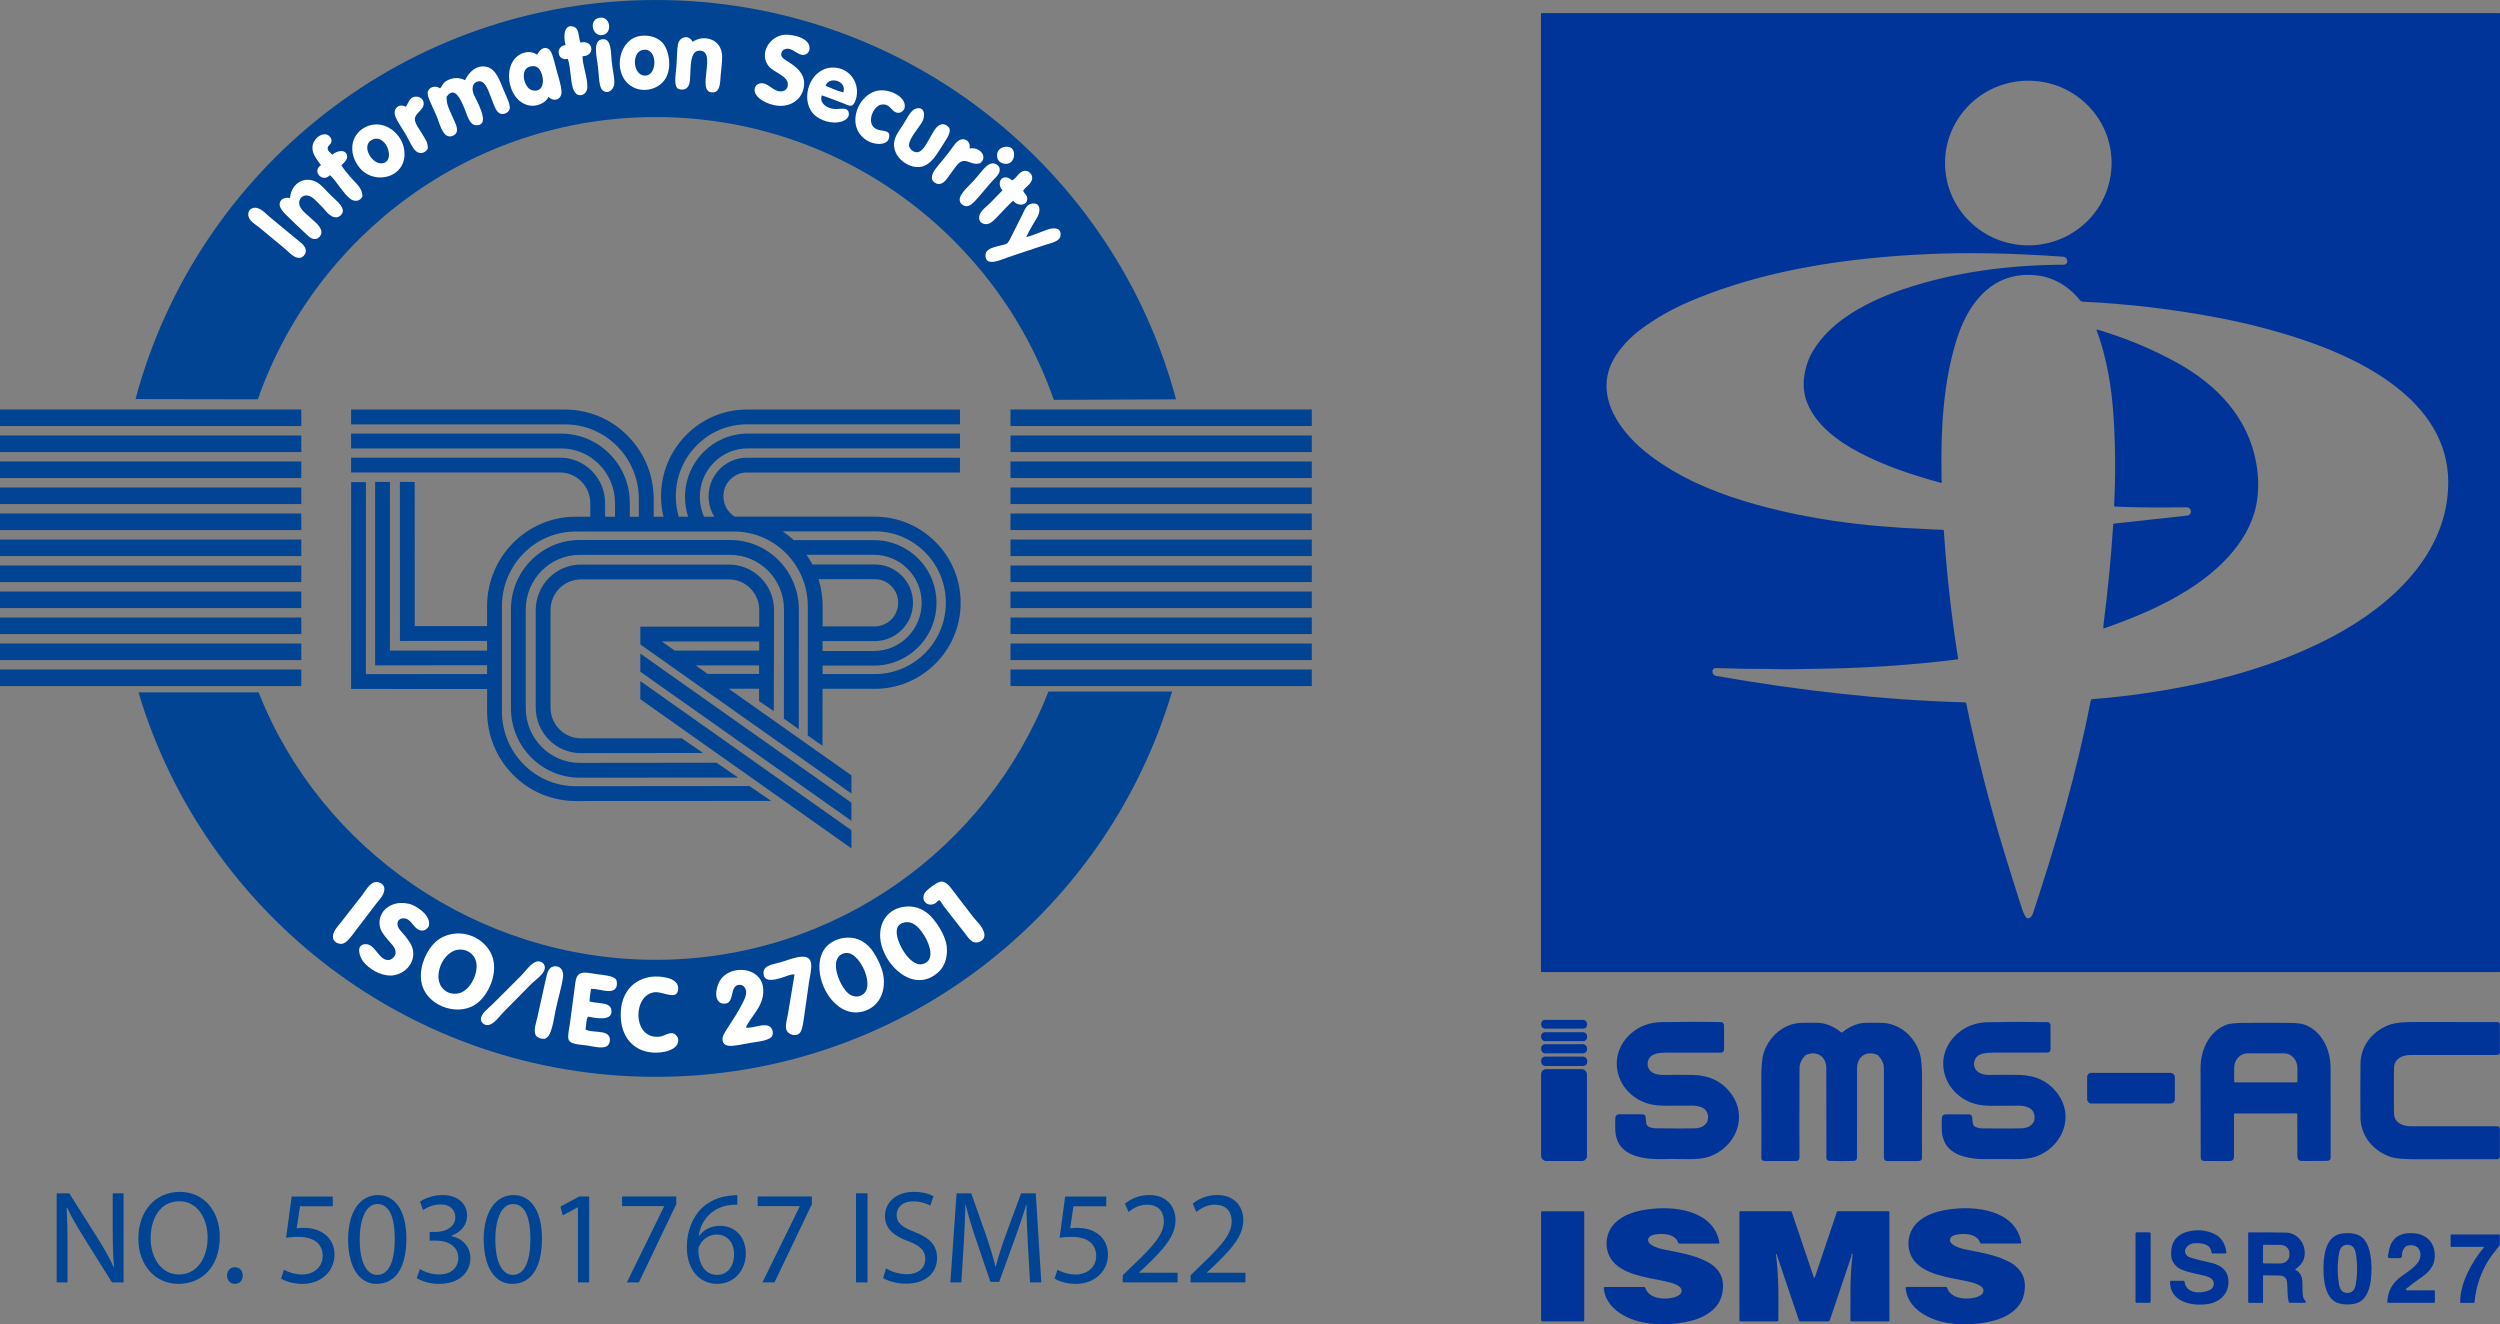 <?xml version="1.0" encoding="UTF-8"?>
<svg id="Layer_2" data-name="Layer 2" xmlns="http://www.w3.org/2000/svg" viewBox="0 0 1191.61 631.25">
  <rect x="0" y="0" width="1191.61" height="631.25" fill="#808080" stroke="none"/>
  <defs>
    <style>
      .cls-1 {
        fill: #fff;
        fill-rule: evenodd;
      }

      .cls-2 {
        fill: #004493;
      }

      .cls-3 {
        fill: #003499;
      }
    </style>
  </defs>
  <g id="Layer_1-2" data-name="Layer 1">
    <g>
      <path class="cls-2" d="M123.3,330.05c29.31,74.62,104.23,127.44,189.25,127.44s157.99-53.04,187.18-127.89l58.93.03c-31.45,106.17-129.74,183.64-246.11,183.64s-214.93-77.29-246.53-183.23h57.28s0,0,0,0Z"/>
      <path class="cls-2" d="M122.91,190.32c27.4-78.34,101.96-134.53,189.64-134.53s162.43,56.32,189.73,134.8l58.26-.26C531.31,80.73,431.37,0,312.55,0S93.86,80.68,64.59,190.22l58.32.1"/>
    </g>
    <g>
      <g>
        <rect class="cls-2" x="481.65" y="195.18" width="143.6" height="7.89"/>
        <rect class="cls-2" x="481.65" y="207.58" width="143.6" height="7.89"/>
        <rect class="cls-2" x="481.65" y="219.97" width="143.6" height="7.89"/>
        <rect class="cls-2" x="481.65" y="232.37" width="143.6" height="7.88"/>
        <rect class="cls-2" x="481.65" y="244.76" width="143.6" height="7.89"/>
        <rect class="cls-2" x="481.65" y="257.16" width="143.6" height="7.89"/>
        <rect class="cls-2" x="481.65" y="269.55" width="143.6" height="7.89"/>
        <rect class="cls-2" x="481.65" y="281.95" width="143.6" height="7.89"/>
        <rect class="cls-2" x="481.65" y="294.34" width="143.6" height="7.88"/>
        <rect class="cls-2" x="481.65" y="306.73" width="143.6" height="7.89"/>
        <rect class="cls-2" x="481.65" y="319.13" width="143.6" height="7.88"/>
      </g>
      <g>
        <rect class="cls-2" y="195.18" width="143.61" height="7.89"/>
        <rect class="cls-2" y="207.58" width="143.61" height="7.89"/>
        <rect class="cls-2" y="219.97" width="143.61" height="7.89"/>
        <rect class="cls-2" y="232.37" width="143.61" height="7.88"/>
        <rect class="cls-2" y="244.76" width="143.61" height="7.89"/>
        <rect class="cls-2" y="257.16" width="143.61" height="7.89"/>
        <rect class="cls-2" y="269.55" width="143.61" height="7.89"/>
        <rect class="cls-2" y="281.95" width="143.61" height="7.89"/>
        <rect class="cls-2" y="294.34" width="143.61" height="7.88"/>
        <rect class="cls-2" y="306.73" width="143.61" height="7.89"/>
        <rect class="cls-2" y="319.13" width="143.61" height="7.88"/>
      </g>
    </g>
    <polygon class="cls-2" points="405.82 404.37 405.82 395.72 305.2 324.63 305.2 333.27 405.82 404.37"/>
    <path class="cls-2" d="M351.83,370.63l-10.33-7.09-65.19.07c-14.16,0-25.71-11.63-25.71-26.05v-47.06c0-14.41,11.55-26.03,25.71-26.03h71.7c14.13,0,25.69,11.63,25.69,26.03l-.06,52.02,7.1,5.07.03-57.09c0-18.24-14.65-33.11-32.76-33.11h-71.7c-18.14,0-32.77,14.87-32.77,33.11v47.06c0,18.25,14.63,33.11,32.77,33.11l75.52-.04Z"/>
    <polygon class="cls-2" points="405.82 391.24 405.82 382.59 305.2 311.52 305.2 320.16 405.82 391.24"/>
    <path class="cls-2" d="M361.87,298.68l.03-7.85c0-8.14-6.52-14.66-14.45-14.66h-70.6c-7.94,0-14.45,6.52-14.45,14.66v46.42c0,8.13,6.51,14.66,14.45,14.66h48.1s10.16,6.99,10.16,6.99l-58.26.07c-11.92,0-21.5-9.77-21.5-21.72v-46.42c0-11.96,9.58-21.72,21.5-21.72h70.6c11.92,0,21.51,9.76,21.51,21.72l-.14,48.1-7.01-4.73v-5.92s-14.49,0-14.49,0l58.51,41.3v8.65l-100.62-71.05v-8.5h0s.19,0,.19,0h.02s56.46,0,56.46,0M361.84,317.16h-30.27l5.78,4.08v-.02h24.47v-4.06M361.86,305.75h-46.44l6.17,4.35h40.28v-4.35h0Z"/>
    <path class="cls-2" d="M457.88,287.28c0,11.04-4.3,21.4-12.15,29.17-7.69,7.65-17.93,11.87-28.76,11.87h-24.91l-.03,27.16-7.01-4.9.02-61.59c0-19.73-15.79-35.65-35.2-35.65h-75.4c-19.4,0-35.2,15.92-35.2,35.65v50.11c0,19.72,15.81,35.65,35.2,35.65l82.81-.08,10.34,7.09-93.15.05c-23.38,0-42.26-19.16-42.26-42.71v-10.68l-61.3-.04h-3.53v-3.54l.02-95.05h7.06l-.02,91.53,57.76-.04v-4.21l-49.83.07h-3.53v-87.45h7.06v80.4l46.3.05v-4.64h-38s-3.53.01-3.53.01v-3.52l-.03-72.3h7.05s.03,68.76.03,68.76l34.48-.02v-9.43c0-23.55,18.87-42.72,42.26-42.72h6.93v-6.42c0-3.96-1.52-7.66-4.3-10.44-2.72-2.72-6.31-4.22-10.15-4.22h-99.56v-7.06h99.56c5.71,0,11.08,2.24,15.14,6.29,4.11,4.11,6.37,9.6,6.37,15.44v6.42h4.73v-6.51c0-7.03-2.72-13.6-7.65-18.54-4.84-4.84-11.25-7.5-18.05-7.5h-100.11v-7.06h100.11c8.68,0,16.86,3.4,23.04,9.57,6.27,6.27,9.72,14.63,9.72,23.53v6.51h4.3v-8.36c0-9.62-3.73-18.64-10.47-25.38-6.62-6.63-15.41-10.28-24.73-10.28h-101.96v-7.06h101.96c11.2,0,21.76,4.38,29.72,12.35,8.09,8.08,12.55,18.86,12.55,30.37v8.36h4.66c-.76-3.17-1.16-6.42-1.16-9.73,0-22.8,18.35-41.36,40.9-41.36h101.59v7.06h-101.59c-8.95,0-17.39,3.51-23.77,9.89-6.51,6.49-10.09,15.16-10.09,24.41,0,3.33.49,6.58,1.42,9.73h4.47c-.98-3.05-1.5-6.24-1.5-9.46,0-16.63,13.39-30.16,29.84-30.16h101.22v7.06h-101.22c-6.03,0-11.7,2.37-16,6.65-4.38,4.38-6.78,10.21-6.78,16.44,0,3.26.68,6.5,1.99,9.46h4.94c-1.78-2.87-2.76-6.23-2.76-9.72,0-10.15,8.17-18.4,18.22-18.4h101.6v7.05h-101.6c-2.95,0-5.74,1.16-7.83,3.26-2.16,2.16-3.33,5.03-3.33,8.1,0,3.98,2.08,7.65,5.43,9.7h66.73c10.83,0,21.06,4.21,28.76,11.86,7.84,7.77,12.15,18.13,12.15,29.17M387.22,269.05h29.73c4.84,0,9.39,1.88,12.84,5.29,3.46,3.45,5.38,8.06,5.38,12.96s-1.92,9.52-5.38,12.97c-3.45,3.41-8,5.29-12.84,5.29h-24.87v4.72h24.45c12.57,0,22.77-10.27,22.77-22.92,0-6.17-2.4-11.97-6.76-16.31-4.3-4.26-9.97-6.6-16.01-6.6h-32.1c1.02,1.47,1.95,2.99,2.79,4.59M392.1,288.99v9.57s24.85,0,24.85,0c6.16,0,11.17-5.06,11.17-11.26,0-3.05-1.18-5.88-3.33-8.01-2.1-2.09-4.89-3.23-7.83-3.23h-26.83c1.28,4.08,1.98,8.43,1.98,12.93M450.83,287.28c0-9.17-3.59-17.77-10.07-24.21-6.37-6.33-14.83-9.82-23.79-9.82h-43.99c1.91,1.26,3.71,2.66,5.38,4.2h38.17c7.91,0,15.38,3.08,20.99,8.64,5.71,5.66,8.85,13.23,8.85,21.26s-3.14,15.6-8.85,21.26c-5.61,5.58-13.07,8.65-20.99,8.65h-24.46v4.03s24.9,0,24.9,0c18.68,0,33.86-15.26,33.86-34.02Z"/>
    <g>
      <path class="cls-1" d="M285.58,8.48c5.26-1.04,6.48,6.85,2.11,8.1-5.3,1.52-7.36-7.06-2.11-8.1Z"/>
      <path class="cls-1" d="M276.6,20.28c6.52-1.54,7.1,6.61,1.06,6.51-.06,4.19,2.45,10.24,2.29,14.79-.08,2.3-1.89,4.65-4.75,3.52-.79-.31-1.81-1.99-2.11-2.99-1.31-4.33-1.02-10.06-2.46-14.08-5.26,1.33-5.92-6.31-1.06-6.51-1.16-4.15-.78-10.72,4.23-8.63,2.27.95,1.9,4.73,2.82,7.39Z"/>
      <path class="cls-1" d="M373.78,16.58c3.72-.37,13.33,1.53,11.97,7.39-.22.95-1.27,1.93-2.11,2.11-3.51.78-5.94-3.91-9.51-2.64-.93.33-1.83,1.09-1.76,2.64.07,1.64,2.29,2.63,3.87,3.7,3.16,2.13,7.17,5.06,7.04,10.21-.17,6.63-5.64,11.1-12.68,10.39-4.5-.46-11.01-3.52-10.92-7.57.04-1.66,1.06-2.65,2.29-2.99,4.08-1.13,6.49,4.32,10.74,3.7,1.36-.2,2.81-1.07,2.82-3.34,0-3.98-6.57-5.61-8.98-8.45-4.95-5.84.06-14.44,7.22-15.14Z"/>
      <path class="cls-1" d="M305.29,17.11c4.41-.59,8.15.83,10.39,3.17,3.07,3.21,4.8,11.6,1.58,17.08-3.37,5.74-12.29,7.56-17.78,2.64-7.49-6.7-4.18-21.56,5.81-22.89ZM308.29,35.95c5.17-.97,5.05-13.54-1.94-12.15-5.83,1.16-4.55,13.37,1.94,12.15Z"/>
      <path class="cls-1" d="M330.12,19.93c5.47-3.72,13.9-1.31,14.08,6.87.07,2.96-.45,5.9-.7,9.15-.26,3.34-.16,7.96-3.7,8.1-8.64.35,2.65-20.51-6.69-19.89-5.3.35-3.39,11.83-4.58,15.85-.59,2-2.16,3.25-5.11,2.46-2.33-1.25-1.45-6.05-1.06-10.39.38-4.2.24-8.53.88-11.27.79-3.39,5.24-4.4,6.87-.88Z"/>
      <path class="cls-1" d="M287.51,18.69c3.97-.09,3.62,6.23,4.05,10.56.41,4.12,1.47,7.96,1.23,10.74-.22,2.64-3.02,5.32-5.63,2.99-1.72-1.54-1.67-7.1-2.11-10.92-.59-5.1-2.88-13.26,2.46-13.38Z"/>
      <path class="cls-1" d="M261.46,46.16c-1.06,2.62-5.06,4.51-8.27,4.23-11.95-1.05-14.86-22.4-2.99-25.35,1.94-.48,4.11-.17,5.81,1.06.96-1.81,3.06-4.66,5.81-2.46,1.41,1.12,2.3,5.47,3.34,9.33,1.18,4.38,2.2,7.36,2.47,10.21.41,4.51-3.8,5.54-6.16,2.99ZM253.53,42.99c7.2,1.98,6-9.18,2.29-11.09-.66-.34-1.31-.43-2.29-.35-6.29.52-3.9,10.37,0,11.44Z"/>
      <path class="cls-1" d="M212.86,46.16c-.14,3.63,1.36,6.08,2.82,9.51.97,2.27,2.77,5.24,1.94,7.39-.45,1.15-2,2.07-3.52,1.94-3.32-.3-4.68-6.55-5.99-9.68-.71-1.71-1.64-3.52-2.46-5.46-.71-1.66-2.05-4.19-1.76-5.99.38-2.38,3.74-3.36,5.81-1.76.98-.75,1.09-1.91,2.11-2.82,2.43-2.15,6.67-2.83,9.86-1.06,1.67-3.61,5.33-7.57,10.39-6.34,4.44,1.08,6.21,6.71,8.1,11.27.98,2.35,3.09,6.38,2.82,8.45-.24,1.83-2.33,3.05-4.23,2.64-2.46-.53-3.53-4.98-4.75-7.92-1.05-2.53-2.4-7.26-5.11-7.57-1.5-.17-3.16.75-3.52,2.46-.64,3.07,1.47,5.48,2.64,8.27,1.29,3.06,4.73,10.35-1.06,10.21-3.22-.07-4.23-4.85-5.46-7.75-1.37-3.25-4.59-11.73-8.63-5.81Z"/>
      <path class="cls-1" d="M391.74,45.45c-1.43,3.59,2.38,6.32,6.16,6.51,2.65.13,6.46-1.17,6.69,2.11.21,3.01-3.5,4.03-5.11,4.23-5.18.64-9.99-1.93-11.97-4.23-6.15-7.11-1.53-21.07,8.63-21.83,7.91-.59,13.49,6.26,12.15,13.73-.25,1.39-1.1,4.11-2.46,4.4-1.15.25-3.27-.9-3.7-1.06-3.6-1.34-6.68-2.62-10.39-3.87ZM393.5,40.88c2.74,1.13,5.36,2.39,8.45,3.17,1.9-5.72-6.94-7.85-8.45-3.17Z"/>
      <path class="cls-1" d="M418.67,43.17c5.55-.85,13.59,3.1,12.5,8.27-.24,1.15-1.55,2.18-2.47,2.29-3.94.48-3.8-4.64-8.63-3.87-3.85.61-7.52,8.98-2.47,11.62,2.78,1.45,7.53-.04,5.99,4.75-.68,2.12-3.68,2.82-6.87,2.11-5-1.11-9.49-5.66-8.98-12.15.52-6.63,5.47-12.19,10.91-13.03Z"/>
      <path class="cls-1" d="M203.88,70.81c-.87,1.88-3.52,3.04-5.63,1.23-1.82-1.55-3.07-4.96-4.93-8.1-1.9-3.2-3.78-5.81-4.75-8.1-1.62-3.81,1.35-6.87,4.93-4.93,1.05-1.91,1.9-4.35,3.87-4.75,2.66-.54,4.48,1.14,4.58,2.99.17,3.29-4.11,4.67-4.23,7.57-.08,2.05,2.4,5.21,3.35,6.87,1.41,2.47,2.97,4.06,2.82,7.22Z"/>
      <path class="cls-1" d="M436.46,51.79c4.47-1.33,4.73,3.57,2.99,6.51-1.58,2.67-6.31,7.94-6.16,10.92.1,1.94,2.21,3.36,3.7,3.35,2.85-.03,4.84-4.62,6.16-6.69,1.28-2.01,3.01-6.6,6.16-6.69,1.28-.04,3.07,1.08,3.35,2.47.31,1.58-1.04,3.88-1.59,4.75-.93,1.49-1.76,2.8-2.46,3.87-2.74,4.16-6,10.53-13.03,9.16-4.95-.97-10.32-5.85-9.33-11.97.45-2.76,2.35-5.22,4.23-8.1,1.7-2.61,3.56-6.85,5.99-7.57Z"/>
      <path class="cls-1" d="M178.36,59.36c6.92-.74,14.17,5.53,14.44,13.56.4,11.76-13.69,15.06-20.6,7.92-2.21-2.28-4.82-6.51-4.23-11.62.57-4.89,4.62-9.24,10.39-9.86ZM181.35,77.85c7.67.37,3.31-13.99-3.52-11.44-5.99,2.35-1.11,11.22,3.52,11.44Z"/>
      <path class="cls-1" d="M158.29,73.8c2.01-1.84,6.11-2.89,7.04,0,.7,2.15-1.29,3.69-2.64,4.93,1.33,2.26,3.15,4.21,5.11,6.51,1.93,2.27,5.01,4.43,4.93,8.45-1.04,2.17-3.61,2.73-5.81,1.06-3.44-2.62-6.71-8.78-9.68-11.27-3.57,3.91-8.71-1.99-4.23-4.75-1.83-2.58-4.52-5.46-4.05-9.15.32-2.53,3.22-6.23,6.69-5.46.89.2,2.09,1.27,2.29,2.29.48,2.47-1.65,2.49-1.76,4.23-.09,1.53,1.48,1.97,2.11,3.17Z"/>
      <path class="cls-1" d="M462.16,70.81c4.53-1.05,9.14,3.81,4.93,7.04-3.87.94-5.41-1.58-8.28-1.06-2.09.38-4.23,4.08-5.46,5.63-1.64,2.08-3.07,5.25-5.81,5.28-1.43.02-3.14-1.13-3.35-2.64-.41-2.96,3.39-6.5,5.46-9.15,1.15-1.48,2.23-2.84,3.17-4.05,1.4-1.8,3.21-5.13,5.63-5.46,2.66-.36,4.19,2,3.7,4.4Z"/>
      <path class="cls-1" d="M478.53,70.1c1.37-.32,2.58-.13,3.35.35,2.45,1.55,1.87,6.92-1.59,7.57-1.92.36-4.48-.59-4.93-2.82-.62-3.07,1.14-4.63,3.17-5.11Z"/>
      <path class="cls-1" d="M473.08,77.85c1.15-.08,3.06.91,3.35,2.29.54,2.64-1.78,4.3-2.99,5.63-3.16,3.46-4.8,5.71-7.92,9.15-1.26,1.39-2.94,3.49-5.11,3.35-1.11-.07-2.91-1.09-2.99-2.99-.13-3.01,5.06-7.27,6.87-9.33,1.5-1.71,2.28-2.79,3.7-4.4,1.28-1.45,2.95-3.55,5.11-3.7Z"/>
      <path class="cls-1" d="M487.69,90.88c.36,1.3,1.84,1.99,1.94,3.52.27,4.05-5.05,3.86-6.69,1.23-1.8,1.54-3.54,3.53-5.46,5.46-1.8,1.8-3.71,4.26-5.63,5.28-2.21,1.17-5.56.18-5.11-3.17.36-2.65,3.27-4.5,5.28-6.51,2.25-2.25,4.27-4.39,5.81-5.99-2.09-2.01-1.78-6.04,1.41-6.16,1.36-.05,2.11.69,3.17,1.41,2.48-1.03,3.46-5.25,7.22-4.4,1.08.25,2.15,1.73,2.29,2.47.65,3.29-3.21,5-4.23,6.87Z"/>
      <path class="cls-1" d="M138.22,94.4c.62-7.24,7.26-10.84,13.03-7.39,2.3,1.37,4.35,4.09,6.69,6.34,2.16,2.08,5.69,4.77,5.46,7.39-.13,1.41-1.65,2.7-2.82,2.82-3.36.35-5.33-3.37-7.39-5.28-2.02-1.87-4.43-5.34-7.39-5.11-1.9.15-2.97,1.51-3.17,2.99-.45,3.33,3.52,5.81,5.28,7.57,2.07,2.07,5.6,4.36,5.28,7.39-.12,1.15-1.45,2.68-2.82,2.82-2.2.22-4-1.99-5.28-3.17-2.98-2.74-5.75-5.46-8.63-8.27-1.34-1.32-3.3-3.38-3.17-5.28.15-2.17,2.27-3.34,4.93-2.82Z"/>
      <path class="cls-1" d="M489.1,113.06c3.13-.79,6.95-2.53,10.39-3.7,2.62-.89,6.52-1.03,5.99,2.99-.38,2.86-4.71,3.51-7.39,4.4-6.28,2.09-11.19,3.71-17.43,5.81-3.08,1.03-11.03,5.03-10.92-.88.06-2.97,3.31-3.61,5.99-4.4,1.39-.41,3.27-.6,4.23-1.23.81-.54,1.77-2.73,2.64-4.4,1.63-3.14,2.97-5.95,4.58-9.15,1.17-2.32,2.07-5.09,4.58-5.46,4.43-.65,4.19,3.68,2.82,6.16-1.87,3.39-3.76,6.05-5.46,9.86Z"/>
      <path class="cls-1" d="M120.61,99.15c3.14-.84,5.96,2.63,8.1,4.4,3.95,3.27,7.58,6.32,12.15,10.04,1.98,1.61,4.96,3.56,4.93,5.99-.02,1.56-1.36,3.22-2.99,3.34-2.7.2-5.3-2.94-7.04-4.4-3.8-3.21-8.55-7.1-12.32-10.21-1.84-1.52-5.19-3.18-5.11-6.16.04-1.52.8-2.59,2.29-2.99Z"/>
      <path class="cls-1" d="M448.08,420.28c2.92-.57,4.85,2.56,6.69,4.93,2.87,3.69,6.19,8.22,9.16,11.97,1.7,2.15,6.25,6.13,5.11,9.68-.5,1.56-2.69,2.71-4.58,2.29-1.94-.44-3.57-3.03-4.75-4.58-3.51-4.57-6.28-7.89-10.03-12.85-.42-.55-1.5-2.58-1.94-2.64-.55-.07-1.36,1.22-2.11,1.59-4.16,2-7.22-2.3-4.4-5.63,1.28-1.52,5.31-4.45,6.87-4.75Z"/>
      <path class="cls-1" d="M178.88,420.46c1.93-.31,3.88.96,4.23,2.46.71,3.15-2.48,6.08-3.87,7.92-3.65,4.82-6.55,8.59-10.21,13.38-1.41,1.85-3.73,5.35-5.99,5.63-2.12.27-3.9-1.09-4.22-2.47-.72-3.02,2.03-5.56,3.7-7.75,3.54-4.63,6.68-8.46,10.03-12.85,1.69-2.2,3.56-5.89,6.34-6.34Z"/>
      <path class="cls-1" d="M189.8,430.49c1.37-.18,4.45-.18,6.87.88,3.48,1.53,8.77,5.59,7.75,9.86-.25,1.07-1.71,2.17-2.64,2.29-4.6.59-5.23-6.08-9.68-5.81-1.39.08-2.52.89-2.64,2.46-.18,2.31,2.14,4.01,3.52,5.81,1.8,2.34,3.41,4.32,3.87,7.04,1.16,6.79-5.02,11.96-10.74,11.97-5.19,0-10.23-3.31-12.85-6.51-1.94-2.37-3.85-8.22.88-8.45,4.77-.24,6.28,7.8,11.09,7.57,1.4-.07,3.22-1.68,3.34-3.35.19-2.55-2.49-4.81-3.87-6.51-1.5-1.85-3.32-3.88-3.7-6.51-.88-6.12,3.86-10.1,8.8-10.74Z"/>
      <path class="cls-1" d="M430.65,432.25c5.11-.8,9,1.01,11.8,3.34,3.16,2.63,8.21,9.89,8.8,15.49.65,6.08-1.55,10.26-4.4,12.67-1.64,1.39-4.01,2.97-7.39,3.35-9.45,1.06-19.05-9.89-19.89-19.89-.67-7.89,3.81-13.82,11.09-14.96ZM431,453.91c2.06,3.01,5.26,6.39,8.63,5.63,6.21-1.4,3.66-9.19,1.06-13.38-2.19-3.51-5.14-7.33-9.51-6.51-7.1,1.33-2.44,10.95-.18,14.26Z"/>
      <path class="cls-1" d="M216.03,445.1c8.95-1.26,16.22,4.48,18.49,10.39,3.23,8.4-1.86,19.45-8.1,23.42-9.12,5.8-24.38.05-25.71-11.8-.79-7.09,2.84-14.13,6.34-17.61,2.13-2.12,5.18-3.87,8.98-4.4ZM208.99,466.06c.23,4.16,3.38,8.01,8.63,7.57,6.03-.5,10.08-8.85,9.51-14.09-.51-4.66-4.48-7.39-8.8-6.87-5.27.64-9.66,7.34-9.33,13.38Z"/>
      <path class="cls-1" d="M402.3,447.04c5.65-.72,9.33,1.56,11.97,4.23,2.67,2.69,5.93,9.09,6.69,13.2,1.71,9.33-3.01,16.66-11.09,17.96-9.6,1.54-17.47-8.48-19.01-17.96-.91-5.55.23-9.99,2.82-13.03,1.64-1.92,4.85-3.92,8.63-4.4ZM398.43,459.89c-.06,4.9,2.84,10.6,5.46,13.2,3.46,3.44,9.1,2.04,9.51-3.17.46-5.81-3.56-12.82-7.22-14.96-1.09-.64-2.24-.81-3.17-.71-3.01.33-4.54,2.81-4.58,5.63Z"/>
      <path class="cls-1" d="M378.71,464.47c-1.93-.21-3.91.92-6.16,1.59-3.21.95-8.74,2.49-8.63-2.47.08-3.58,4.91-3.98,8.1-4.93,4.19-1.25,6.84-2.41,9.86-2.64,7-.54,4.52,6.74,3.7,12.32-.86,5.84-1.53,11.14-2.47,17.43-.47,3.18-.97,6.39-2.64,7.22-2.18,1.08-5.46-.21-5.81-2.82-.29-2.16.56-4.7.88-6.69.98-6.08,2.18-13.04,3.17-19.01Z"/>
      <path class="cls-1" d="M255.82,458.31c1.85-.44,3.76.81,3.87,2.64.2,3.12-4.37,5.95-6.16,7.75-4.86,4.86-8.74,8.92-13.73,13.91-1.9,1.91-4.67,6.17-7.75,5.99-1.29-.08-2.67-1.12-2.82-2.64-.27-2.67,3.71-5.46,5.81-7.57,4.48-4.48,8.97-8.97,13.38-13.38,1.95-1.94,4.7-6.05,7.39-6.69Z"/>
      <path class="cls-1" d="M264.1,460.6c2.9-.42,4.77,1.87,4.23,5.46-.72,4.76-2.14,9.03-3.52,15.49-1,4.66-1.83,12.96-5.28,13.56-1.45.25-3.63-.6-4.23-1.76-1.11-2.2.32-6.23.88-8.63,1.36-5.79,2.36-11.07,3.7-16.73.76-3.23,1.13-6.95,4.23-7.39Z"/>
      <path class="cls-1" d="M355.47,489.82c3.53.4,7.69-1.96,10.74-.88,1.43.51,2.68,2.49,1.94,4.58-.89,2.5-6.99,2.97-10.21,3.52-2.07.35-3.83.72-5.81,1.06-3.67.62-7.45,1.03-7.75-2.46-.16-1.87,1.36-3.99,2.64-5.99,2.54-3.97,4.37-6.62,6.51-10.74.78-1.49,2.32-4.18,2.11-6.34-.11-1.11-.91-3.21-3.17-3.17-5.38.1-1.51,10.58-8.63,8.8-4.18-1.71-2.24-8.98,0-11.79,5.26-6.6,18.77-5.4,19.89,4.4.96,8.37-5.64,13.16-8.27,19.01Z"/>
      <path class="cls-1" d="M281.7,471.34c-.22,2.02-.67,3.79-.7,5.99,3.63,1.14,9.74.16,10.39,3.87.98,5.63-6.83,4.25-11.09,3.35-1.06,1.41-.75,4.18-1.23,6.16,3.47,1.8,10.13.04,11.44,3.7.54,1.5-.02,3.46-1.23,4.23-2.25,1.43-7.47-.05-9.68-.35-3.21-.44-8.02-.42-8.63-2.99-.45-1.89.3-4.76.7-7.57.74-5.22,1.27-10.19,2.11-15.85.65-4.37.37-8.07,4.58-8.28,1.58-.08,3.83.4,5.99.71,2.88.4,8.27.77,9.33,2.64.53.93.52,3.08-.18,4.05-2.19,3.04-7.93.1-11.8.35Z"/>
      <path class="cls-1" d="M310.93,465.53c3.85-.37,12.43.35,12.32,5.63-.13,6.06-6.99,1.5-10.92,1.76-11.05.74-11.1,23.24,2.46,21.13,1.72-.27,3.63-1.79,5.63-1.58,1.44.15,2.65,1.64,2.82,2.82.73,5.28-7.9,7.22-14.09,6.16-8.03-1.37-14.08-8.33-13.2-19.89.36-4.67,1.96-8.15,4.4-10.92,2.18-2.47,6.04-4.67,10.56-5.11Z"/>
    </g>
    <g>
      <path class="cls-3" d="M1191.61,462.96c0,.21-.17.38-.38.38h-456.36c-.21,0-.38-.17-.38-.38V6.6c0-.21.17-.38.38-.38h456.36c.21,0,.38.17.38.38h0v456.36ZM1006.48,77.5c-.11-21.67-17.98-39.15-39.9-39.04-21.92.11-39.6,17.78-39.49,39.45h0c.11,21.67,17.98,39.15,39.9,39.04,21.92-.11,39.6-17.78,39.49-39.45h0ZM933.04,314.3c-22.34,2.77-45.15,4.27-68.45,4.49-5.5.05-13.04.34-19.05.13-4.79-.17-8.71-.01-14.57-.16-7.79-.2-12.16-.31-13.12-.34-.88-.02-1.61.67-1.64,1.56,0,.02,0,.05,0,.07v.13c.03.98.73,1.81,1.7,1.98,39.73,6.94,79.12,11.52,118.6,12.61.35.01.64.26.71.6,4.82,23.41,10.76,46.73,17.82,69.93,2.68,8.8,5.61,18.14,8.8,28.04.46,1.43,1.02,2.67,1.68,3.72.41.65,1.24.87,1.86.49,0,0,.01,0,.02-.01.74-.47,1.28-1.21,1.61-2.21,11.45-34.62,20.9-67.46,27.6-101.63.05-.24.25-.42.49-.44,17.02-1.33,34.02-3.81,51.01-7.42,21.81-4.63,44.35-12.14,63.95-22.56,27.78-14.77,55.29-39.69,54.87-74.09-.44-36.51-38.17-56.61-67.75-66.72-13.34-4.56-27.34-8.24-41.99-11.04-21.1-4.03-42.57-6.58-64.42-7.64-.51-.03-.98-.27-1.31-.66-6.51-7.93-14.75-12.25-25.17-12.11-18.49.24-28.74,15.02-33.75,31.12-6.27,20.14-7.48,42.35-7.13,63.95.02.99-.09,2.15.18,3.5.05.24-.1.48-.34.53-.07.02-.15.01-.22,0-13.49-3.74-26.49-7.97-38.6-14.33-10.54-5.54-20.8-13.11-25.09-23.92-3.06-7.7-1.48-17.17,2.6-24.24,8.8-15.25,27.36-24.43,43.41-29.84,24.28-8.19,50.55-11.53,76.37-11.62.92,0,1.65-.74,1.65-1.66,0-.05,0-.11,0-.16v-.07c-.11-1.04-.95-1.85-1.99-1.93-12.36-.87-23.84-1.4-34.44-1.6-19.88-.38-39.64.46-59.28,2.54-28.86,3.04-57.77,9.06-84.44,20.46-8.2,3.51-15.78,7.82-22.74,12.93-4.8,3.52-8.78,7.61-11.93,12.26-11.63,17.18-.2,35.02,13.4,46.13,13.58,11.11,30.53,18.63,47.32,23.73,27.86,8.47,56.55,12.12,85.86,13.33.33.01,3.34.15,9.02.42.2,0,.35.16.36.36,1.42,20.95,3.69,41.28,6.81,60.99.03.18-.1.36-.28.38,0,0,0,0,0,0Z"/>
      <path class="cls-3" d="M1002.55,299.41c-.01-.71.05-1.58.18-2.63,2.03-15.82,3.54-31.46,4.52-46.92,0-.14.12-.26.26-.28l35.04-3.83c1.05-.12,1.82-1.05,1.73-2.1v-.15c-.15-.99-1.01-1.73-2.01-1.71-12.96.21-24.32.1-34.08-.32-.29-.01-.52-.25-.51-.54,0,0,0,0,0,0,.7-13.81.64-27.63-.21-41.47-.88-14.49-3.22-28.79-8.16-42.17-.03-.09.02-.2.12-.23.04-.01.08-.01.11,0,13.6,4.01,26.4,9.34,38.39,15.98,18.78,10.41,33.75,26.08,37.52,47.86.99,5.72,1.17,11.2.53,16.45-2.3,19.12-17.47,33.97-33.15,43.84-12.51,7.89-25.99,13.41-40.09,18.36-.08.03-.17-.02-.19-.09,0-.02,0-.03,0-.05Z"/>
      <rect class="cls-3" x="734.58" y="486.11" width="21.89" height="4.2" rx="1.82" ry="1.82"/>
      <path class="cls-3" d="M820.75,487.22c.61.28,1.01.89,1.02,1.56.04,3.61.05,7.36.02,11.24,0,1.15-.61,1.73-1.8,1.72-14.55-.02-23.01-.02-25.38-.01-3.43.01-7.35.18-8.79,3.18-.62,1.3-.69,2.61-.2,3.93,1.02,2.77,4.34,3.55,7.08,3.52,5.26-.07,9.97-.07,14.14,0,7.7.14,13.69,2.99,17.98,8.53,8.82,11.38,2.4,26.27-10.53,30.55-2.28.75-5.48,1.1-9.62,1.05-4.24-.06-9.02-.07-14.34-.03-6.06.04-15.01-1.19-18.56-7.16-2.16-3.62-1.93-7.19-1.85-12.18.02-1.35.7-2.02,2.03-2.03,3.55,0,7.24,0,11.09.04.68,0,1.25.51,1.32,1.19l.33,3.03c.09.82.63,1.53,1.4,1.83,1.05.41,2.19.62,3.41.63,9.03.09,15.2.09,18.51,0,3.57-.09,6.71-2.24,6.06-6.2-.63-3.85-4.36-4.61-7.72-4.61-6.91.01-10.5.02-10.79.03-4.43.11-7.97-.27-10.62-1.16-14.75-4.93-19.63-22.82-7.35-33.43,3.93-3.39,8.7-5.15,14.3-5.25,9.73-.18,19.15-.19,28.24-.01.38,0,.58.02.61.03Z"/>
      <path class="cls-3" d="M976.34,487.2c.61.28,1.01.89,1.02,1.56.05,3.61.06,7.36.03,11.24,0,1.15-.6,1.73-1.8,1.72-14.55,0-23.01,0-25.38.01-3.43.02-7.35.19-8.79,3.19-.62,1.3-.68,2.61-.19,3.93,1.02,2.77,4.34,3.55,7.08,3.51,5.26-.08,9.97-.08,14.14,0,7.7.13,13.7,2.97,18,8.51,8.82,11.37,2.42,26.27-10.51,30.56-2.28.75-5.48,1.11-9.62,1.06-4.24-.05-9.02-.06-14.34-.01-6.06.05-15.01-1.17-18.57-7.14-2.16-3.62-1.94-7.18-1.85-12.17.02-1.35.69-2.02,2.02-2.03,3.55,0,7.24,0,11.09.03.68,0,1.24.51,1.32,1.18l.34,3.03c.09.82.63,1.53,1.4,1.83,1.05.41,2.19.62,3.41.63,9.03.08,15.2.07,18.51-.02,3.57-.09,6.71-2.24,6.05-6.2-.63-3.85-4.36-4.61-7.72-4.6-6.91.02-10.5.04-10.79.05-4.43.12-7.97-.27-10.63-1.15-14.75-4.91-19.65-22.8-7.38-33.42,3.93-3.4,8.7-5.16,14.3-5.27,9.73-.19,19.15-.21,28.24-.04.38,0,.58.02.61.03Z"/>
      <path class="cls-3" d="M1141.03,519.82c0,6.74.03,10.5.09,11.29.28,4.03,4.07,5.71,7.85,5.71,6.46.01,20.25.02,41.39.02.65,0,1.19.53,1.19,1.18h0v13.27c0,.68-.55,1.23-1.23,1.23-18.28-.02-31.3,0-39.05.03-5.5.03-9.41-.34-11.71-1.1-8.01-2.67-13.97-9.37-14.45-18.13-.05-.91-.07-5.41-.07-13.48s.02-12.56.07-13.48c.47-8.76,6.43-15.46,14.45-18.13,2.3-.76,6.2-1.13,11.71-1.1,7.75.04,20.77.04,39.05.03.68,0,1.23.55,1.23,1.23v13.27c0,.65-.53,1.18-1.19,1.18h0c-21.14,0-34.94,0-41.39.02-3.78,0-7.58,1.68-7.85,5.7-.06.79-.09,4.55-.09,11.29Z"/>
      <path class="cls-3" d="M877.81,492.12c.16,0,.24,0,.26-.03,2.49-2.1,5.19-3.49,8.1-4.18,2.88-.68,7.28-.36,10.22-.38,8.89-.04,16.11,6.42,18.65,14.46.75,2.36,1.12,6.45,1.1,12.27-.07,20.02-.08,32.55-.03,37.59,0,1.03-.62,1.55-1.88,1.56-5.69.03-10.56.02-14.61-.01-1.14,0-1.7-.65-1.68-1.91.04-4.33.04-18.46,0-42.41,0-1.99-.86-3.95-2.58-5.86-.18-.2-.4-.36-.65-.46-5.23-2.16-9.53.94-9.55,6.34-.06,17.65-.07,31.86-.04,42.6,0,1.04-.49,1.58-1.49,1.63-1.77.08-3.71.11-5.81.11-2.1,0-4.04-.04-5.81-.12-1-.04-1.49-.58-1.48-1.62.03-10.75.02-24.95-.03-42.6-.02-5.39-4.32-8.5-9.55-6.34-.24.1-.46.26-.65.46-1.72,1.91-2.57,3.86-2.58,5.85-.05,23.94-.06,38.08-.01,42.41,0,1.27-.55,1.9-1.69,1.91-4.05.04-8.93.04-14.61.01-1.26,0-1.89-.53-1.87-1.56.04-5.03.04-17.56-.03-37.59-.02-5.82.35-9.91,1.1-12.27,2.54-8.03,9.76-14.5,18.65-14.46,2.94.03,7.33-.29,10.22.39,2.91.69,5.61,2.08,8.1,4.18.02.02.11.03.26.03Z"/>
      <path class="cls-3" d="M1079.84,487.5c3.58,0,7.15,0,10.72.04,3.93.03,6.63.34,8.12.92,8.27,3.28,12.19,11.96,12.19,20.77,0,20.44,0,34.59.02,42.44,0,1.09-.61,1.64-1.84,1.66-7.72.07-11.81.07-12.26.02-1.37-.18-1.78-.99-1.77-2.38.01-7.84,0-14.44-.03-19.79,0-.27-.22-.48-.49-.48-1.46,0-6.33.01-14.59.02-8.27,0-13.14.01-14.6.01-.27,0-.49.22-.49.48-.02,5.35-.02,11.95.01,19.79.01,1.39-.4,2.2-1.76,2.38-.46.05-4.55.06-12.26,0-1.23,0-1.85-.56-1.85-1.65,0-7.85-.02-22-.07-42.44-.02-8.81,3.88-17.5,12.14-20.8,1.48-.58,4.18-.9,8.12-.94,3.57-.04,7.14-.06,10.72-.06ZM1065.3,515.92h29.34c.23,0,.41-.18.41-.41v-6.45c0-3.86-2.82-6.99-6.3-6.99h-17.55c-3.48,0-6.3,3.13-6.3,6.99v6.45c0,.23.18.41.41.41Z"/>
      <rect class="cls-3" x="734.56" y="491.98" width="21.94" height="4.26" rx="1.84" ry="1.84"/>
      <rect class="cls-3" x="734.58" y="497.71" width="21.89" height="4.36" rx="1.89" ry="1.89" transform="translate(-.87 1.3) rotate(-.1)"/>
      <rect class="cls-3" x="734.58" y="503.63" width="21.97" height="4.46" rx="1.93" ry="1.93"/>
      <rect class="cls-3" x="734.56" y="509.59" width="21.86" height="43.8" rx="2.45" ry="2.45"/>
      <rect class="cls-3" x="994.83" y="511.36" width="41.8" height="14.63" rx="2.01" ry="2.01"/>
      <path class="cls-3" d="M764.88,613.44h18.83c.23,0,.44.15.51.37,1.65,5.24,8.89,5.78,13.36,4.65,1.54-.38,3.31-1.1,3.81-2.52.9-2.59-2.89-3.97-5.07-4.58-7.46-2.1-19.79-2.65-26.52-8.98-5.52-5.2-5.41-14.54.4-19.86,3.98-3.64,9.15-5.18,14.68-6.02,12.65-1.93,31.79.09,34.66,15.69.05.26-.12.5-.38.55-.03,0-.06,0-.09,0h-18.56c-.29,0-.54-.18-.63-.46-1.44-4.33-7.59-4.52-11.26-3.8-1.31.25-2.61.84-2.99,2.05-.88,2.84,5.04,4.55,7.06,4.95,7.48,1.52,14.1,2.52,20.32,5.56,7.04,3.44,9.59,8.97,7.62,16.58-1.6,6.23-7.77,10.1-13.87,11.75-9.04,2.45-20.39,2.75-29.28-.69-6.52-2.52-12.55-7.57-13.05-14.78-.02-.24.17-.46.42-.48.01,0,.02,0,.03,0Z"/>
      <path class="cls-3" d="M908.31,613.9c-.02-.24.17-.46.42-.48.01,0,.02,0,.03,0h18.83c.23,0,.44.16.51.38,1.65,5.24,8.89,5.79,13.36,4.65,1.54-.38,3.31-1.1,3.81-2.52.9-2.59-2.89-3.97-5.07-4.58-7.45-2.1-19.78-2.65-26.51-8.98-5.52-5.21-5.4-14.55.41-19.86,3.98-3.64,9.15-5.18,14.68-6.02,12.65-1.93,31.79.1,34.65,15.7.05.26-.12.5-.38.55-.03,0-.06,0-.09,0h-18.56c-.29,0-.54-.19-.63-.46-1.43-4.33-7.58-4.52-11.25-3.8-1.31.24-2.61.83-3,2.05-.88,2.84,5.04,4.55,7.06,4.96,7.48,1.52,14.1,2.52,20.32,5.57,7.04,3.44,9.58,8.97,7.62,16.58-1.6,6.23-7.77,10.1-13.87,11.75-9.05,2.45-20.39,2.74-29.28-.69-6.52-2.52-12.55-7.58-13.05-14.79Z"/>
      <rect class="cls-3" x="734.56" y="577.34" width="20.55" height="52.5" rx=".53" ry=".53"/>
      <path class="cls-3" d="M882.53,597.71c-.05.09-.05.3,0,.64.02.1-.02.29-.12.57-3.28,9.69-6.7,19.82-10.25,30.38-.11.33-.42.55-.77.55h-13.41c-.22,0-.42-.14-.49-.36l-10.67-31.63c-.02-.09-.11-.14-.2-.12-.09.02-.14.11-.12.2h0c1.39,10.34,1.23,21.54,1.12,31.4,0,.28-.23.51-.52.51h-17.54c-.27,0-.48-.22-.48-.49v-51.72c0-.17.14-.32.31-.32h24.19c.19,0,.37.12.43.31l10.53,31.22c.05.14.2.21.33.16.08-.03.14-.09.16-.16l10.53-31.32c.05-.12.16-.21.3-.21h24.31c.22,0,.4.18.4.4h0v51.76c0,.2-.16.36-.36.36h-17.93c-.16,0-.3-.13-.3-.3,0-9.99,0-15.35.02-16.1.09-5.64.44-10.83,1.04-15.56.01-.15-.1-.29-.25-.3-.1,0-.2.04-.25.12Z"/>
      <path class="cls-3" d="M1034.58,610.48h6.1c.31,0,.56.23.6.53.72,5.77,7.91,5.68,11.87,3.95,2.15-.94,2.86-3.93.9-5.5-.68-.55-1.77-1.01-3.25-1.39-2.91-.73-7.37-1.46-11.02-2.94-2.67-1.08-4.69-3.8-4.87-6.35-.49-6.95,2.74-10.99,9.68-12.11,3.71-.6,7.2-.17,10.47,1.29,3.57,1.59,5.61,4.58,6.12,8.96.03.27-.16.51-.43.54-.02,0-.04,0-.06,0h-6.03c-.29,0-.53-.22-.56-.5-.41-4.03-4.51-4.54-7.99-4.39-1.42.06-2.61.58-3.58,1.56-2.01,2.03-.92,4.55,1.61,5.33,2.62.8,5.66,1.57,9.12,2.3,4.34.92,8.14,2.89,8.81,7.66.92,6.53-3.47,11.19-9.72,12.14-7.62,1.17-18.17-.97-18.03-10.82,0-.14.12-.26.26-.26h0Z"/>
      <rect class="cls-3" x="1017.89" y="587.39" width="7.19" height="33.58" rx=".58" ry=".58"/>
      <path class="cls-3" d="M1094.19,604.78c-.13.08-.17.25-.1.38.02.04.06.08.1.1,2.11,1.2,3.18,3.09,3.19,5.68.02,3.55.17,6.07.46,7.57.04.18.11.35.22.5l.94,1.29c.14.19.1.45-.09.59-.07.05-.16.08-.25.08l-7.29-.02c-.22,0-.42-.15-.47-.36-.77-3.15-.48-6.31-.76-9.25-.21-2.21-1.46-3.33-3.75-3.35-4.07-.06-6.55-.11-7.44-.15-.15-.01-.28.1-.29.25,0,0,0,.01,0,.02v12.59c0,.16-.13.29-.29.29h-6.26c-.29,0-.53-.24-.53-.53h0v-32.84c0-.1.09-.19.2-.19h0c6.74-.08,12.68-.05,17.81.09,9.02.25,12.42,12.72,4.6,17.26ZM1078.66,593.69l-.03,8.16c0,.19.15.34.34.34h0l7.97.03c2.36,0,4.28-1.72,4.29-3.86h0v-1.11c0-2.14-1.9-3.88-4.26-3.89l-7.97-.03c-.19,0-.34.15-.34.34h0Z"/>
      <path class="cls-3" d="M1118.9,587.77c3.66,0,6.71.88,8.72,4.05,2.22,3.5,2.74,8.69,2.75,12.94,0,4.25-.51,9.43-2.73,12.94-2,3.17-5.06,4.06-8.71,4.06-3.66,0-6.71-.88-8.73-4.05-2.22-3.5-2.73-8.69-2.74-12.94,0-4.25.51-9.44,2.73-12.94,2-3.17,5.06-4.05,8.71-4.06ZM1114.26,604.78c0,2.67.23,5.22.68,7.65.41,2.21,1.51,3.85,3.93,3.85s3.52-1.64,3.93-3.85c.46-2.42.69-4.97.69-7.64s-.22-5.23-.67-7.65c-.42-2.21-1.52-3.85-3.93-3.85-2.42,0-3.53,1.63-3.94,3.84-.46,2.42-.69,4.97-.69,7.65Z"/>
      <path class="cls-3" d="M1147.12,615.02h13.06c.22,0,.4.17.4.39v5.08c0,.26-.21.47-.48.47h-21.9c-.16,0-.3-.13-.3-.3,0,0,0,0,0-.01.17-4.94,2.2-8.89,6.12-11.84,4.63-3.5,10.84-6.72,9.49-12.19-.69-2.81-3.68-3.69-6.22-2.79-1.76.61-2.51,3.34-2.43,4.75.03.58-.4,1.07-.97,1.1-.02,0-.04,0-.06,0h-4.85c-.46,0-.83-.38-.83-.84,0-.04,0-.09.01-.13.42-2.56.88-4.39,1.37-5.48,2.21-4.9,7.03-5.98,12.04-5.28,5.07.71,8.55,4.24,8.94,9.52.31,4.32-1.49,7.87-5.39,10.65-3.93,2.8-6.68,4.85-8.25,6.16-.17.15-.19.41-.04.59.08.09.19.14.31.15Z"/>
      <path class="cls-3" d="M1183.87,594.68c.08-.1.07-.24-.03-.32-.04-.04-.09-.05-.15-.05h-15.21c-.23,0-.41-.18-.41-.4h0v-5.09c0-.24.19-.43.43-.43h22.63c.22,0,.4.18.4.4v4.38c0,.18-.06.36-.18.5-2.49,3.1-4.19,5.37-5.08,6.8-3.83,6.09-6.11,12.83-6.83,20.22-.02.18-.17.32-.34.32h-6.16c-.16,0-.29-.13-.29-.29-.18-8.9,5.58-19.45,11.21-26.02Z"/>
    </g>
    <g>
      <path class="cls-2" d="M27.01,611.25v-42.46h5.99l13.61,21.48c3.15,4.98,5.61,9.45,7.62,13.8l.13-.06c-.5-5.67-.63-10.84-.63-17.45v-17.77h5.17v42.46h-5.54l-13.48-21.55c-2.96-4.73-5.8-9.58-7.94-14.18l-.19.06c.31,5.36.44,10.46.44,17.51v18.15h-5.17Z"/>
      <path class="cls-2" d="M104.75,589.58c0,14.62-8.88,22.37-19.72,22.37s-19.09-8.69-19.09-21.55c0-13.48,8.38-22.3,19.72-22.3s19.09,8.88,19.09,21.48ZM71.8,590.27c0,9.07,4.91,17.2,13.55,17.2s13.61-8,13.61-17.64c0-8.44-4.41-17.26-13.55-17.26s-13.61,8.38-13.61,17.7Z"/>
      <path class="cls-2" d="M108.21,607.98c0-2.33,1.57-3.97,3.78-3.97s3.72,1.64,3.72,3.97-1.45,3.97-3.78,3.97c-2.21,0-3.72-1.7-3.72-3.97Z"/>
      <path class="cls-2" d="M158.61,574.96h-15.62l-1.58,10.52c.94-.13,1.83-.25,3.34-.25,3.15,0,6.3.69,8.82,2.21,3.21,1.83,5.86,5.36,5.86,10.52,0,8-6.36,13.99-15.25,13.99-4.47,0-8.25-1.26-10.21-2.52l1.39-4.22c1.7,1.01,5.04,2.27,8.76,2.27,5.23,0,9.7-3.4,9.7-8.88-.06-5.29-3.59-9.07-11.78-9.07-2.33,0-4.16.25-5.67.44l2.65-19.66h19.59v4.66Z"/>
      <path class="cls-2" d="M193.7,590.34c0,13.92-5.17,21.61-14.24,21.61-8,0-13.42-7.5-13.55-21.04,0-13.73,5.92-21.29,14.24-21.29s13.55,7.69,13.55,20.73ZM171.46,590.97c0,10.65,3.28,16.7,8.32,16.7,5.67,0,8.38-6.62,8.38-17.07s-2.58-16.7-8.32-16.7c-4.85,0-8.38,5.92-8.38,17.07Z"/>
      <path class="cls-2" d="M200.13,604.89c1.58,1.01,5.23,2.58,9.07,2.58,7.12,0,9.32-4.54,9.26-7.94-.06-5.73-5.23-8.19-10.58-8.19h-3.09v-4.16h3.09c4.03,0,9.14-2.08,9.14-6.93,0-3.28-2.08-6.17-7.18-6.17-3.28,0-6.43,1.45-8.19,2.71l-1.45-4.03c2.14-1.58,6.3-3.15,10.71-3.15,8.06,0,11.72,4.79,11.72,9.77,0,4.22-2.52,7.81-7.56,9.64v.13c5.04,1.01,9.14,4.79,9.14,10.52,0,6.55-5.1,12.29-14.93,12.29-4.6,0-8.63-1.45-10.65-2.77l1.51-4.28Z"/>
      <path class="cls-2" d="M258.34,590.34c0,13.92-5.17,21.61-14.24,21.61-8,0-13.42-7.5-13.55-21.04,0-13.73,5.92-21.29,14.24-21.29s13.55,7.69,13.55,20.73ZM236.1,590.97c0,10.65,3.28,16.7,8.32,16.7,5.67,0,8.38-6.62,8.38-17.07s-2.58-16.7-8.32-16.7c-4.85,0-8.38,5.92-8.38,17.07Z"/>
      <path class="cls-2" d="M275.47,575.47h-.13l-7.12,3.84-1.07-4.22,8.95-4.79h4.73v40.95h-5.36v-35.79Z"/>
      <path class="cls-2" d="M322.35,570.3v3.65l-17.83,37.3h-5.73l17.77-36.23v-.13h-20.04v-4.6h25.83Z"/>
      <path class="cls-2" d="M351.45,574.21c-1.13-.06-2.58,0-4.16.25-8.69,1.45-13.29,7.81-14.24,14.55h.19c1.95-2.58,5.36-4.73,9.89-4.73,7.25,0,12.35,5.23,12.35,13.23,0,7.5-5.1,14.43-13.61,14.43s-14.49-6.8-14.49-17.45c0-8.06,2.9-14.43,6.93-18.46,3.4-3.34,7.94-5.42,13.1-6.05,1.64-.25,3.02-.31,4.03-.31v4.54ZM349.88,597.83c0-5.86-3.34-9.39-8.44-9.39-3.34,0-6.43,2.08-7.94,5.04-.38.63-.63,1.45-.63,2.46.13,6.74,3.21,11.72,9.01,11.72,4.79,0,8-3.97,8-9.83Z"/>
      <path class="cls-2" d="M386.98,570.3v3.65l-17.83,37.3h-5.73l17.77-36.23v-.13h-20.04v-4.6h25.83Z"/>
      <path class="cls-2" d="M413.5,568.79v42.46h-5.48v-42.46h5.48Z"/>
      <path class="cls-2" d="M422.32,604.57c2.46,1.51,6.05,2.77,9.83,2.77,5.61,0,8.88-2.96,8.88-7.25,0-3.97-2.27-6.24-8-8.44-6.93-2.46-11.21-6.05-11.21-12.03,0-6.62,5.48-11.53,13.73-11.53,4.35,0,7.5,1.01,9.39,2.08l-1.51,4.47c-1.39-.76-4.22-2.02-8.06-2.02-5.8,0-8,3.46-8,6.36,0,3.97,2.58,5.92,8.44,8.19,7.18,2.77,10.84,6.24,10.84,12.47,0,6.55-4.85,12.22-14.87,12.22-4.1,0-8.57-1.2-10.84-2.71l1.39-4.6Z"/>
      <path class="cls-2" d="M489.92,592.6c-.32-5.92-.69-13.04-.63-18.33h-.19c-1.45,4.98-3.21,10.27-5.36,16.13l-7.5,20.6h-4.16l-6.87-20.22c-2.02-5.99-3.72-11.47-4.91-16.51h-.13c-.13,5.29-.44,12.41-.82,18.78l-1.13,18.21h-5.23l2.96-42.46h6.99l7.25,20.54c1.76,5.23,3.21,9.89,4.28,14.3h.19c1.07-4.28,2.58-8.95,4.47-14.3l7.56-20.54h6.99l2.65,42.46h-5.36l-1.07-18.65Z"/>
      <path class="cls-2" d="M527.28,574.96h-15.62l-1.57,10.52c.94-.13,1.83-.25,3.34-.25,3.15,0,6.3.69,8.82,2.21,3.21,1.83,5.86,5.36,5.86,10.52,0,8-6.36,13.99-15.25,13.99-4.47,0-8.25-1.26-10.21-2.52l1.39-4.22c1.7,1.01,5.04,2.27,8.76,2.27,5.23,0,9.7-3.4,9.7-8.88-.06-5.29-3.59-9.07-11.78-9.07-2.33,0-4.16.25-5.67.44l2.65-19.66h19.59v4.66Z"/>
      <path class="cls-2" d="M535.15,611.25v-3.4l4.35-4.22c10.46-9.96,15.18-15.25,15.25-21.42,0-4.16-2.02-8-8.13-8-3.72,0-6.8,1.89-8.69,3.46l-1.76-3.91c2.84-2.39,6.87-4.16,11.59-4.16,8.82,0,12.54,6.05,12.54,11.91,0,7.56-5.48,13.67-14.11,21.99l-3.28,3.02v.13h18.4v4.6h-26.15Z"/>
      <path class="cls-2" d="M567.47,611.25v-3.4l4.35-4.22c10.46-9.96,15.18-15.25,15.25-21.42,0-4.16-2.02-8-8.13-8-3.72,0-6.8,1.89-8.69,3.46l-1.76-3.91c2.84-2.39,6.87-4.16,11.59-4.16,8.82,0,12.54,6.05,12.54,11.91,0,7.56-5.48,13.67-14.11,21.99l-3.28,3.02v.13h18.4v4.6h-26.15Z"/>
    </g>
  </g>
</svg>